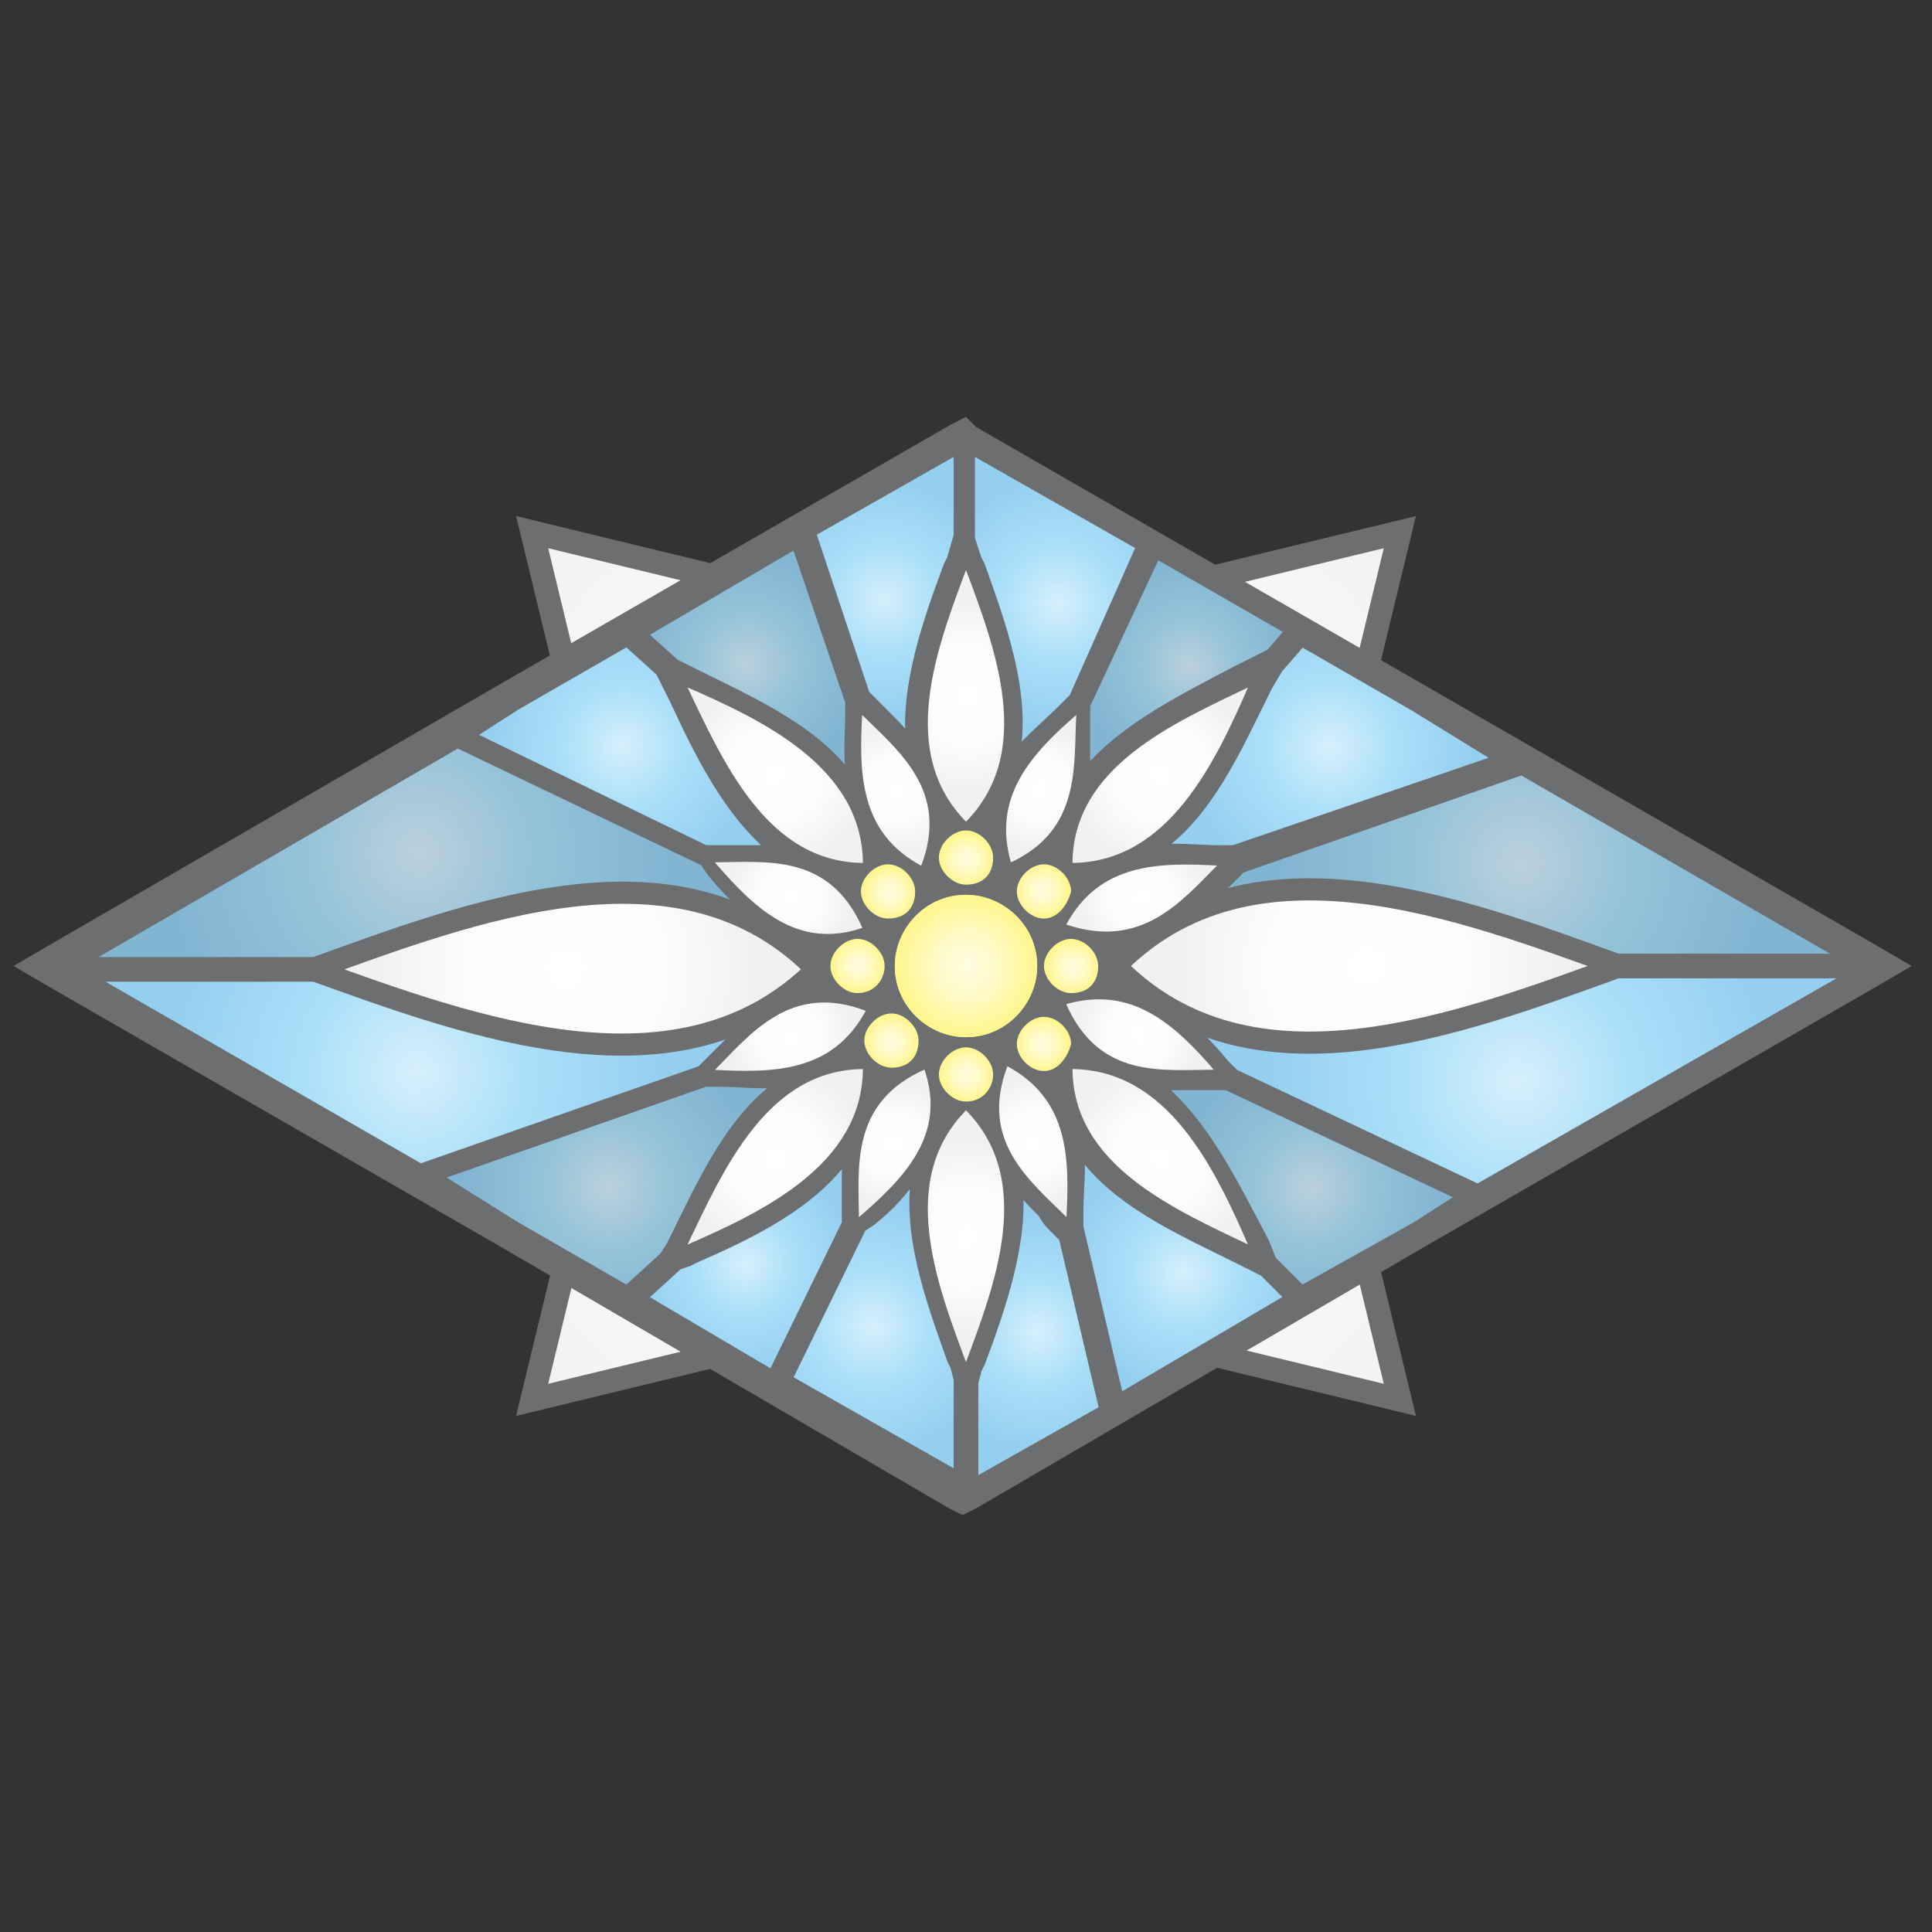 <?xml version="1.0" encoding="utf-8"?>
<!-- Generator: Adobe Illustrator 27.7.0, SVG Export Plug-In . SVG Version: 6.00 Build 0)  -->
<svg version="1.1" id="Layer_1" xmlns="http://www.w3.org/2000/svg" xmlns:xlink="http://www.w3.org/1999/xlink" x="0px" y="0px"
	 viewBox="0 0 57 57" style="enable-background:new 0 0 57 57;" xml:space="preserve">
<rect x="0" y="0" width="57" height="57" fill="#333333" stroke="none"/>
<style type="text/css">
	.st0{fill:url(#SVGID_1_);}
	.st1{fill:url(#SVGID_00000109717332407316234340000005232621636890545595_);}
	.st2{fill:#6D6E70;}
	.st3{fill:url(#SVGID_00000006675985325237759720000001481346198443641236_);}
	.st4{fill:url(#SVGID_00000057147331466646383300000010935345267569624201_);}
	.st5{fill:url(#SVGID_00000110467491952712749560000003189352516506835093_);}
	.st6{fill:url(#SVGID_00000166666602402451661430000014663890946703260039_);}
	.st7{fill:url(#SVGID_00000165915872476339559760000012007805523473174916_);}
	.st8{fill:url(#SVGID_00000027582693110345740500000002812628795807647109_);}
	.st9{fill:url(#SVGID_00000013180469447034385260000011216048532839277748_);}
	.st10{fill:url(#SVGID_00000129905175414966433310000014197835630314216102_);}
	.st11{fill:url(#SVGID_00000127025174898757514050000000587505108490628027_);}
	.st12{fill:url(#SVGID_00000016077679638344540570000001869674217075628985_);}
	.st13{fill:url(#SVGID_00000031909749831733927690000002535357780215615409_);}
	.st14{fill:url(#SVGID_00000011745833148590713340000000575627152314140084_);}
	.st15{fill:url(#SVGID_00000137845796767935097940000005699411848478662828_);}
	.st16{fill:url(#SVGID_00000112598648164841924270000007605851356721054628_);}
	.st17{fill:url(#SVGID_00000072970183627189822420000010526566399261914516_);}
	.st18{fill:url(#SVGID_00000085217412640056419370000014074963904254277014_);}
	.st19{fill:url(#SVGID_00000175291221203058615830000018348180563261625012_);}
	.st20{fill:url(#SVGID_00000153684130638206968200000008348268151115746947_);}
	.st21{fill:url(#SVGID_00000052091399423612921860000013410831126272873610_);}
	.st22{fill:url(#SVGID_00000170236209558503698920000003826752151369202359_);}
	.st23{fill:url(#SVGID_00000044174659179815291520000004360802345066732952_);}
	.st24{fill:url(#SVGID_00000071535187421468396630000017633097017760549055_);}
	.st25{fill:url(#SVGID_00000084516575583597552230000016592445337311308163_);}
	.st26{fill:url(#SVGID_00000102525049119130828210000003384961657107706037_);}
	.st27{fill:url(#SVGID_00000000922503268134621680000001839514538466928265_);}
	.st28{fill:url(#SVGID_00000170997261724641590360000000756782127801472389_);}
	.st29{fill:url(#SVGID_00000170992172109139484440000005596491597312347782_);}
	.st30{fill:url(#SVGID_00000042729806092724919370000010713993228861026434_);}
	.st31{fill:url(#SVGID_00000144334516749164230530000000812535145840071049_);}
	.st32{fill:url(#SVGID_00000041288624283236235170000003580245885388838788_);}
	
		.st33{fill:url(#SVGID_00000142166966436446847080000004536181107859707021_);stroke:#6D6E70;stroke-width:1.191;stroke-miterlimit:32;}
	
		.st34{fill:url(#SVGID_00000031902728109907661030000015587683401008383155_);stroke:#6D6E70;stroke-width:0.557;stroke-miterlimit:10;}
	
		.st35{fill:url(#SVGID_00000093141974678599408230000009859368688835767726_);stroke:#6D6E70;stroke-width:0.557;stroke-miterlimit:10;}
	
		.st36{fill:url(#SVGID_00000144328336621955689670000010966254923630543233_);stroke:#6D6E70;stroke-width:0.557;stroke-miterlimit:10;}
	
		.st37{fill:url(#SVGID_00000165937485680485854370000013865441836743332778_);stroke:#6D6E70;stroke-width:0.557;stroke-miterlimit:10;}
	
		.st38{fill:url(#SVGID_00000134931972201275518760000001536137138977256084_);stroke:#6D6E70;stroke-width:0.557;stroke-miterlimit:10;}
	
		.st39{fill:url(#SVGID_00000029758185549740608650000010091652309840029863_);stroke:#6D6E70;stroke-width:0.557;stroke-miterlimit:10;}
	
		.st40{fill:url(#SVGID_00000051373686830023409310000007902280123321197715_);stroke:#6D6E70;stroke-width:0.557;stroke-miterlimit:10;}
	
		.st41{fill:url(#SVGID_00000176036732622927745180000006614763116079771039_);stroke:#6D6E70;stroke-width:0.557;stroke-miterlimit:10;}
	
		.st42{fill:url(#SVGID_00000088126232107498803530000006558473318713817787_);stroke:#6D6E70;stroke-width:0.557;stroke-miterlimit:10;}
	.st43{fill:url(#SVGID_00000049219597880255712530000002452665896771000715_);}
	.st44{fill:url(#SVGID_00000070814051676273227130000014914037702833952905_);}
	
		.st45{fill:url(#SVGID_00000081620867691850718670000015274377148231966117_);stroke:#6D6E70;stroke-width:0.139;stroke-miterlimit:32;}
	
		.st46{fill:url(#SVGID_00000178896058009036462010000007822856691242924190_);stroke:#6D6E70;stroke-width:0.139;stroke-miterlimit:32;}
	
		.st47{fill:url(#SVGID_00000095308768805464264650000003338011553949761944_);stroke:#6D6E70;stroke-width:0.139;stroke-miterlimit:32;}
	
		.st48{fill:url(#SVGID_00000041998417566140861330000008879793006910180265_);stroke:#6D6E70;stroke-width:0.139;stroke-miterlimit:32;}
	
		.st49{fill:url(#SVGID_00000156548359585884788820000014921322711389229214_);stroke:#6D6E70;stroke-width:0.139;stroke-miterlimit:32;}
	
		.st50{fill:url(#SVGID_00000165201184353434413320000010164020449025847168_);stroke:#6D6E70;stroke-width:0.139;stroke-miterlimit:32;}
	.st51{fill:url(#SVGID_00000150060065082186238580000002273954193140369338_);}
	
		.st52{fill:url(#SVGID_00000106827667369814443220000011205321776740684476_);stroke:#6D6E70;stroke-width:0.139;stroke-miterlimit:32;}
	
		.st53{fill:url(#SVGID_00000016034427180123741630000005740764392608161411_);stroke:#6D6E70;stroke-width:0.139;stroke-miterlimit:32;}
	
		.st54{fill:url(#SVGID_00000009554309082496159770000014229142547659953565_);stroke:#6D6E70;stroke-width:0.139;stroke-miterlimit:32;}
	
		.st55{fill:url(#SVGID_00000072256864273446919030000018188268143392611484_);stroke:#6D6E70;stroke-width:0.139;stroke-miterlimit:32;}
	
		.st56{fill:url(#SVGID_00000044136438899822236990000006602786567250528146_);stroke:#6D6E70;stroke-width:0.139;stroke-miterlimit:32;}
	
		.st57{fill:url(#SVGID_00000081623290419513009320000006401110877566058672_);stroke:#6D6E70;stroke-width:0.139;stroke-miterlimit:32;}
	
		.st58{fill:url(#SVGID_00000054230108934942202150000018190190242841889665_);stroke:#6D6E70;stroke-width:0.139;stroke-miterlimit:32;}
	
		.st59{fill:url(#SVGID_00000042709184109060896250000004454653508482362268_);stroke:#6D6E70;stroke-width:0.139;stroke-miterlimit:32;}
	.st60{fill:url(#SVGID_00000127034011963671256100000009201770847874003076_);}
	.st61{fill:url(#SVGID_00000159462611416347965720000014950957591411185076_);}
	.st62{fill:url(#SVGID_00000118393099245562177530000006394125855625561987_);}
	.st63{fill:url(#SVGID_00000170982141181220142580000003034165996767263912_);}
	.st64{fill:url(#SVGID_00000136391316285452459850000002717000224319836341_);}
	.st65{fill:url(#SVGID_00000083053305269825164840000017060670344999481790_);}
	
		.st66{fill:url(#SVGID_00000119822472925768651920000009999672587344303795_);stroke:#6D6E70;stroke-width:0.557;stroke-miterlimit:10;}
	
		.st67{fill:url(#SVGID_00000053545777775359538840000008937092853914322358_);stroke:#6D6E70;stroke-width:0.557;stroke-miterlimit:10;}
	
		.st68{fill:url(#SVGID_00000168103512766045184010000005059112022705056952_);stroke:#6D6E70;stroke-width:0.557;stroke-miterlimit:10;}
	
		.st69{fill:url(#SVGID_00000094620167512500179650000009277019552827949728_);stroke:#6D6E70;stroke-width:0.557;stroke-miterlimit:10;}
	
		.st70{fill:url(#SVGID_00000028314770977068431050000011501277028694762931_);stroke:#6D6E70;stroke-width:0.557;stroke-miterlimit:10;}
	
		.st71{fill:url(#SVGID_00000005241987359125279740000003872939517354391452_);stroke:#6D6E70;stroke-width:0.557;stroke-miterlimit:10;}
	
		.st72{fill:url(#SVGID_00000135651211148841190770000004063419359822816923_);stroke:#6D6E70;stroke-width:0.557;stroke-miterlimit:10;}
	
		.st73{fill:url(#SVGID_00000093876225720290412190000006391703637085599618_);stroke:#6D6E70;stroke-width:1.114;stroke-miterlimit:32;}
	
		.st74{fill:url(#SVGID_00000050649029055401206390000010819395397385332882_);stroke:#6D6E70;stroke-width:1.114;stroke-miterlimit:32;}
	.st75{fill:url(#SVGID_00000134250183905449028440000000493728623102388880_);}
	.st76{fill:url(#SVGID_00000137134466621358944520000014327465311608961704_);}
	.st77{fill:url(#SVGID_00000049214012701288438920000006321723524178796948_);}
	.st78{fill:url(#SVGID_00000066492366884465826500000003552765958814170544_);}
	.st79{fill:url(#SVGID_00000119097571385834281680000013672498381387733136_);}
	.st80{fill:url(#SVGID_00000123411436586861690680000010792978058950260402_);}
	.st81{fill:url(#SVGID_00000125583957766241269670000012585554436541870262_);}
	.st82{fill:url(#SVGID_00000137090857615969253200000012921795998575522221_);}
	.st83{fill:url(#SVGID_00000100360883277205340490000011986877690754028200_);}
	.st84{fill:url(#SVGID_00000163045522493648292550000006265055577737680009_);}
	.st85{fill:url(#SVGID_00000179642126455883799630000011364904159633642916_);}
	.st86{fill:url(#SVGID_00000151517534305848537820000001612449552698595238_);}
	.st87{fill:url(#SVGID_00000180356549959004026670000013002659930800158887_);}
	.st88{fill:url(#SVGID_00000060002305251054263770000004583482391099544458_);}
	.st89{fill:url(#SVGID_00000051365898956710809940000001531267208784517817_);}
	.st90{fill:url(#SVGID_00000170249843348719396310000016407291291570576542_);}
	.st91{fill:url(#SVGID_00000045602140961840772380000017730579043375281054_);}
	.st92{fill:url(#SVGID_00000142172171675377776270000004443671719608416907_);}
	.st93{fill:url(#SVGID_00000136410778179348268070000011791887860901241736_);}
	.st94{fill:url(#SVGID_00000025404855405308645780000008587003553873879984_);}
	.st95{fill:url(#SVGID_00000078751802021994947180000009661482065230283953_);}
	.st96{fill:url(#SVGID_00000101090245254978768810000014445539812023187852_);}
	.st97{fill:url(#SVGID_00000097478520635434675370000001015500619841419149_);}
	.st98{fill:url(#SVGID_00000103973634188968007250000000262217814007347342_);}
	.st99{fill:url(#SVGID_00000097484661626446626890000006385159691669291401_);}
	.st100{fill:url(#SVGID_00000042008365952213479680000003235384620480945060_);}
	.st101{fill:url(#SVGID_00000113314909309204916930000002129217647311931814_);}
	.st102{fill:url(#SVGID_00000174568482779551741130000016055985298133301918_);}
	.st103{fill:url(#SVGID_00000041256662696849741490000003484271780181281185_);}
	.st104{fill:url(#SVGID_00000011752129418009591810000003149510584565139644_);}
	.st105{fill:url(#SVGID_00000023989541501078995670000005131212259014695327_);}
	.st106{fill:url(#SVGID_00000043451777009754651790000002419061041475085750_);}
	.st107{fill:url(#SVGID_00000085222958899735575540000014195820317613130639_);}
	.st108{fill:url(#SVGID_00000138561724998211523640000005109183535527147150_);}
	
		.st109{fill:url(#SVGID_00000156573948844516299060000018001487862037995909_);stroke:#6D6E70;stroke-width:2.382;stroke-miterlimit:32;}
	
		.st110{fill:url(#SVGID_00000053505403960739943270000017866329669860657541_);stroke:#6D6E70;stroke-width:1.114;stroke-miterlimit:10;}
	
		.st111{fill:url(#SVGID_00000069397309125609663680000015422447821022725004_);stroke:#6D6E70;stroke-width:1.114;stroke-miterlimit:10;}
	
		.st112{fill:url(#SVGID_00000137095888540649123380000003574489997805564081_);stroke:#6D6E70;stroke-width:1.114;stroke-miterlimit:10;}
	
		.st113{fill:url(#SVGID_00000014604435298913120110000004635533680878603662_);stroke:#6D6E70;stroke-width:1.114;stroke-miterlimit:10;}
	
		.st114{fill:url(#SVGID_00000071518919504824997410000000281980777594697890_);stroke:#6D6E70;stroke-width:1.114;stroke-miterlimit:10;}
	
		.st115{fill:url(#SVGID_00000097484145387751998290000007257424230183125169_);stroke:#6D6E70;stroke-width:1.114;stroke-miterlimit:10;}
	
		.st116{fill:url(#SVGID_00000078039171235614229790000004661422160214242177_);stroke:#6D6E70;stroke-width:1.114;stroke-miterlimit:10;}
	
		.st117{fill:url(#SVGID_00000165209002174943208670000009509260598216703152_);stroke:#6D6E70;stroke-width:1.114;stroke-miterlimit:10;}
	
		.st118{fill:url(#SVGID_00000034787078269898973740000012890097320247763121_);stroke:#6D6E70;stroke-width:1.114;stroke-miterlimit:10;}
	.st119{fill:url(#SVGID_00000034069599006101363220000002686628188951993728_);}
	.st120{fill:url(#SVGID_00000041291324563103947850000008223032001650989729_);}
	
		.st121{fill:url(#SVGID_00000129898989479659605720000005592662969456642217_);stroke:#6D6E70;stroke-width:0.279;stroke-miterlimit:32;}
	
		.st122{fill:url(#SVGID_00000018213324756690754690000002293658966582047167_);stroke:#6D6E70;stroke-width:0.279;stroke-miterlimit:32;}
	
		.st123{fill:url(#SVGID_00000001649316137605372600000010742991742144691096_);stroke:#6D6E70;stroke-width:0.279;stroke-miterlimit:32;}
	
		.st124{fill:url(#SVGID_00000039126679048516943120000016622498144803554974_);stroke:#6D6E70;stroke-width:0.279;stroke-miterlimit:32;}
	
		.st125{fill:url(#SVGID_00000018924890375903434550000008621120536670534327_);stroke:#6D6E70;stroke-width:0.279;stroke-miterlimit:32;}
	
		.st126{fill:url(#SVGID_00000012437423309818615570000010202967505983179189_);stroke:#6D6E70;stroke-width:0.279;stroke-miterlimit:32;}
	.st127{fill:url(#SVGID_00000178920216761494323580000002526345803648841889_);}
	
		.st128{fill:url(#SVGID_00000054249427546422548670000003735694764745484178_);stroke:#6D6E70;stroke-width:0.279;stroke-miterlimit:32;}
	
		.st129{fill:url(#SVGID_00000116953348902874846860000015276475763501629593_);stroke:#6D6E70;stroke-width:0.279;stroke-miterlimit:32;}
	
		.st130{fill:url(#SVGID_00000071550700389127306010000002366409561040636804_);stroke:#6D6E70;stroke-width:0.279;stroke-miterlimit:32;}
	
		.st131{fill:url(#SVGID_00000038410544368338227010000003493467242021238423_);stroke:#6D6E70;stroke-width:0.279;stroke-miterlimit:32;}
	
		.st132{fill:url(#SVGID_00000009556505504289079210000002329787523763330434_);stroke:#6D6E70;stroke-width:0.279;stroke-miterlimit:32;}
	
		.st133{fill:url(#SVGID_00000023255777700077579260000003300829165371645332_);stroke:#6D6E70;stroke-width:0.279;stroke-miterlimit:32;}
	
		.st134{fill:url(#SVGID_00000103258772452131828730000004671867433852402363_);stroke:#6D6E70;stroke-width:0.279;stroke-miterlimit:32;}
	
		.st135{fill:url(#SVGID_00000034063320789555471090000007350141217298162605_);stroke:#6D6E70;stroke-width:0.279;stroke-miterlimit:32;}
	.st136{fill:url(#SVGID_00000176730596296258882690000012954504847916561304_);}
	.st137{fill:url(#SVGID_00000042731120404779341670000016245730223241173658_);}
	.st138{fill:url(#SVGID_00000142862876110629955260000017177184012281593010_);}
	.st139{fill:url(#SVGID_00000089549031999381007190000013734969781269116046_);}
	.st140{fill:url(#SVGID_00000142897766529029929780000012031018813742812841_);}
	.st141{fill:url(#SVGID_00000042709855647773103410000000926291557816281242_);}
	
		.st142{fill:url(#SVGID_00000059284720503089406140000007490803844101922484_);stroke:#6D6E70;stroke-width:1.114;stroke-miterlimit:10;}
	
		.st143{fill:url(#SVGID_00000007419597993513730290000008516392656182123948_);stroke:#6D6E70;stroke-width:1.114;stroke-miterlimit:10;}
	
		.st144{fill:url(#SVGID_00000023995946945359125320000004012135580614333871_);stroke:#6D6E70;stroke-width:1.114;stroke-miterlimit:10;}
	
		.st145{fill:url(#SVGID_00000137843900797429710130000008561961280073473920_);stroke:#6D6E70;stroke-width:1.114;stroke-miterlimit:10;}
	
		.st146{fill:url(#SVGID_00000178183534661246856520000013810515278914623921_);stroke:#6D6E70;stroke-width:1.114;stroke-miterlimit:10;}
	
		.st147{fill:url(#SVGID_00000121966762102273005130000004032793698419039674_);stroke:#6D6E70;stroke-width:1.114;stroke-miterlimit:10;}
	
		.st148{fill:url(#SVGID_00000146475770075059121570000001869607190283640747_);stroke:#6D6E70;stroke-width:1.114;stroke-miterlimit:10;}
	
		.st149{fill:url(#SVGID_00000145054327622480142350000008695800710687865485_);stroke:#6D6E70;stroke-width:2.229;stroke-miterlimit:32;}
	
		.st150{fill:url(#SVGID_00000049193297681680893240000006374538937648785025_);stroke:#6D6E70;stroke-width:2.229;stroke-miterlimit:32;}
	.st151{fill:url(#SVGID_00000020399602325874696490000015137044801939817375_);}
	.st152{fill:url(#SVGID_00000075848344588939694910000006336337715965899198_);}
	
		.st153{fill:url(#SVGID_00000173852517792533356280000007476489716381670274_);stroke:#6D6E70;stroke-width:0.388;stroke-miterlimit:32;}
	
		.st154{fill:url(#SVGID_00000146459462533207896450000003242074204655556018_);stroke:#6D6E70;stroke-width:0.182;stroke-miterlimit:10;}
	
		.st155{fill:url(#SVGID_00000072976747830389146810000002444436574545603242_);stroke:#6D6E70;stroke-width:0.182;stroke-miterlimit:10;}
	
		.st156{fill:url(#SVGID_00000168089163827824989200000009263000919465961881_);stroke:#6D6E70;stroke-width:0.182;stroke-miterlimit:10;}
	
		.st157{fill:url(#SVGID_00000183226338238309390180000000006712817937959056_);stroke:#6D6E70;stroke-width:0.182;stroke-miterlimit:10;}
	
		.st158{fill:url(#SVGID_00000029008533008175735310000000383609964974136251_);stroke:#6D6E70;stroke-width:0.182;stroke-miterlimit:10;}
	
		.st159{fill:url(#SVGID_00000181775732221836247280000014826389734277733777_);stroke:#6D6E70;stroke-width:0.182;stroke-miterlimit:10;}
	
		.st160{fill:url(#SVGID_00000002345017703325808270000001927408848731190713_);stroke:#6D6E70;stroke-width:0.182;stroke-miterlimit:10;}
	
		.st161{fill:url(#SVGID_00000137812918122622652420000015265817231971861636_);stroke:#6D6E70;stroke-width:0.182;stroke-miterlimit:10;}
	
		.st162{fill:url(#SVGID_00000127045689965903753540000016565751239445027201_);stroke:#6D6E70;stroke-width:0.182;stroke-miterlimit:10;}
	.st163{fill:url(#SVGID_00000115482356699135309350000000624305450336533907_);}
	.st164{fill:url(#SVGID_00000026859775101711885130000006384175396822979509_);}
	
		.st165{fill:url(#SVGID_00000092435795382231293760000015766813540671953569_);stroke:#6D6E70;stroke-width:4.542700e-02;stroke-miterlimit:32;}
	
		.st166{fill:url(#SVGID_00000043446081824196621730000006535338493814805178_);stroke:#6D6E70;stroke-width:4.542700e-02;stroke-miterlimit:32;}
	
		.st167{fill:url(#SVGID_00000013150948557093640430000015685691122810816954_);stroke:#6D6E70;stroke-width:4.542700e-02;stroke-miterlimit:32;}
	
		.st168{fill:url(#SVGID_00000049205345395275188990000005371555021940177594_);stroke:#6D6E70;stroke-width:4.542700e-02;stroke-miterlimit:32;}
	
		.st169{fill:url(#SVGID_00000014601572218778655120000017920880734036956299_);stroke:#6D6E70;stroke-width:4.542700e-02;stroke-miterlimit:32;}
	
		.st170{fill:url(#SVGID_00000048461957673781118790000017497490471380785285_);stroke:#6D6E70;stroke-width:4.542700e-02;stroke-miterlimit:32;}
	.st171{fill:url(#SVGID_00000133530643346201443190000006166244080878839445_);}
	
		.st172{fill:url(#SVGID_00000144320293959320568580000014267148001337196955_);stroke:#6D6E70;stroke-width:4.542700e-02;stroke-miterlimit:32;}
	
		.st173{fill:url(#SVGID_00000171701410082408180150000009963480960565638790_);stroke:#6D6E70;stroke-width:4.542700e-02;stroke-miterlimit:32;}
	
		.st174{fill:url(#SVGID_00000178204635440431172410000017633886512887288967_);stroke:#6D6E70;stroke-width:4.542700e-02;stroke-miterlimit:32;}
	
		.st175{fill:url(#SVGID_00000121988471464805840420000002022326280860480688_);stroke:#6D6E70;stroke-width:4.542700e-02;stroke-miterlimit:32;}
	
		.st176{fill:url(#SVGID_00000015339585268385259430000016484285844639682221_);stroke:#6D6E70;stroke-width:4.542700e-02;stroke-miterlimit:32;}
	
		.st177{fill:url(#SVGID_00000082368073397044102070000017152423535840624014_);stroke:#6D6E70;stroke-width:4.542700e-02;stroke-miterlimit:32;}
	
		.st178{fill:url(#SVGID_00000028301752527084728770000011007919425738994104_);stroke:#6D6E70;stroke-width:4.542700e-02;stroke-miterlimit:32;}
	
		.st179{fill:url(#SVGID_00000026848298387603422620000011452719944749218215_);stroke:#6D6E70;stroke-width:4.542700e-02;stroke-miterlimit:32;}
	.st180{fill:url(#SVGID_00000095307227725735523100000005885852900578635164_);}
	.st181{fill:url(#SVGID_00000014621204234914465680000002093579424121259146_);}
	.st182{fill:url(#SVGID_00000012447746316642619890000009038134355408115614_);}
	.st183{fill:url(#SVGID_00000113343839826146442780000005192487115228652973_);}
	.st184{fill:url(#SVGID_00000120526566931791199250000014966117747664510387_);}
	.st185{fill:url(#SVGID_00000048496888460896546210000002136705971605837707_);}
	
		.st186{fill:url(#SVGID_00000015312955692967023270000013526117351738066597_);stroke:#6D6E70;stroke-width:0.182;stroke-miterlimit:10;}
	
		.st187{fill:url(#SVGID_00000106145783697765781180000009224728157656859067_);stroke:#6D6E70;stroke-width:0.182;stroke-miterlimit:10;}
	
		.st188{fill:url(#SVGID_00000070086258967585436040000009510474098424196791_);stroke:#6D6E70;stroke-width:0.182;stroke-miterlimit:10;}
	
		.st189{fill:url(#SVGID_00000026143165830011826020000000663240656736206754_);stroke:#6D6E70;stroke-width:0.182;stroke-miterlimit:10;}
	
		.st190{fill:url(#SVGID_00000152255060059507258400000015162399461883010495_);stroke:#6D6E70;stroke-width:0.182;stroke-miterlimit:10;}
	
		.st191{fill:url(#SVGID_00000128464271944690095080000008426403974359553170_);stroke:#6D6E70;stroke-width:0.182;stroke-miterlimit:10;}
	
		.st192{fill:url(#SVGID_00000098223242200547447280000008364383537817074099_);stroke:#6D6E70;stroke-width:0.182;stroke-miterlimit:10;}
	
		.st193{fill:url(#SVGID_00000129919430685553036120000017753779141334281636_);stroke:#6D6E70;stroke-width:0.363;stroke-miterlimit:32;}
	
		.st194{fill:url(#SVGID_00000175296416968302403610000013245163480627614617_);stroke:#6D6E70;stroke-width:0.363;stroke-miterlimit:32;}
	.st195{fill:url(#SVGID_00000158018862661754898740000005747861873218094758_);}
	.st196{fill:url(#SVGID_00000054944056320835036170000009796850883542775478_);}
	
		.st197{fill:url(#SVGID_00000134930205864128698320000000187922833968256952_);stroke:#6D6E70;stroke-width:0.698;stroke-miterlimit:32;}
	
		.st198{fill:url(#SVGID_00000016064938184019005990000005530755398260332186_);stroke:#6D6E70;stroke-width:0.327;stroke-miterlimit:10;}
	
		.st199{fill:url(#SVGID_00000004528154877701593030000005547329969939547295_);stroke:#6D6E70;stroke-width:0.327;stroke-miterlimit:10;}
	
		.st200{fill:url(#SVGID_00000003796073318117259180000000754696253057704352_);stroke:#6D6E70;stroke-width:0.327;stroke-miterlimit:10;}
	
		.st201{fill:url(#SVGID_00000005965567036067236430000002872690807964561326_);stroke:#6D6E70;stroke-width:0.327;stroke-miterlimit:10;}
	
		.st202{fill:url(#SVGID_00000046322142980331135230000007201778966059495552_);stroke:#6D6E70;stroke-width:0.327;stroke-miterlimit:10;}
	
		.st203{fill:url(#SVGID_00000104690972213009023500000013409717564404204166_);stroke:#6D6E70;stroke-width:0.327;stroke-miterlimit:10;}
	
		.st204{fill:url(#SVGID_00000179647712638049341990000009162455866708861874_);stroke:#6D6E70;stroke-width:0.327;stroke-miterlimit:10;}
	
		.st205{fill:url(#SVGID_00000010285484447155138850000008930766690572849800_);stroke:#6D6E70;stroke-width:0.327;stroke-miterlimit:10;}
	
		.st206{fill:url(#SVGID_00000147210739521094286340000002441677833633907328_);stroke:#6D6E70;stroke-width:0.327;stroke-miterlimit:10;}
	.st207{fill:url(#SVGID_00000091737648351620239390000003441997445186270113_);}
	.st208{fill:url(#SVGID_00000132063486211393447190000016356758279739312054_);}
	
		.st209{fill:url(#SVGID_00000105396261451864631940000009053706236495113360_);stroke:#6D6E70;stroke-width:8.166800e-02;stroke-miterlimit:32;}
	
		.st210{fill:url(#SVGID_00000066474908023579481640000015319478117385169065_);stroke:#6D6E70;stroke-width:8.166800e-02;stroke-miterlimit:32;}
	
		.st211{fill:url(#SVGID_00000053525188965464972710000016993611688975951025_);stroke:#6D6E70;stroke-width:8.166800e-02;stroke-miterlimit:32;}
	
		.st212{fill:url(#SVGID_00000010309676471010413890000007338486019095486083_);stroke:#6D6E70;stroke-width:8.166800e-02;stroke-miterlimit:32;}
	
		.st213{fill:url(#SVGID_00000026883740713210358150000003042745807441808280_);stroke:#6D6E70;stroke-width:8.166800e-02;stroke-miterlimit:32;}
	
		.st214{fill:url(#SVGID_00000116952889042171291760000009448525542136625332_);stroke:#6D6E70;stroke-width:8.166800e-02;stroke-miterlimit:32;}
	.st215{fill:url(#SVGID_00000141448347373301187380000003901037940766093185_);}
	
		.st216{fill:url(#SVGID_00000000185897665088068550000000285244495215640501_);stroke:#6D6E70;stroke-width:8.166800e-02;stroke-miterlimit:32;}
	
		.st217{fill:url(#SVGID_00000022554880122569550510000014714949596248081032_);stroke:#6D6E70;stroke-width:8.166800e-02;stroke-miterlimit:32;}
	
		.st218{fill:url(#SVGID_00000158742876745087094920000002568893644597879483_);stroke:#6D6E70;stroke-width:8.166800e-02;stroke-miterlimit:32;}
	
		.st219{fill:url(#SVGID_00000103252432120087962730000015661392852177695920_);stroke:#6D6E70;stroke-width:8.166800e-02;stroke-miterlimit:32;}
	
		.st220{fill:url(#SVGID_00000087408435137097180030000016259963322734659459_);stroke:#6D6E70;stroke-width:8.166800e-02;stroke-miterlimit:32;}
	
		.st221{fill:url(#SVGID_00000154385911418634437390000004896626304115026093_);stroke:#6D6E70;stroke-width:8.166800e-02;stroke-miterlimit:32;}
	
		.st222{fill:url(#SVGID_00000160895048671010441300000011790747810926313864_);stroke:#6D6E70;stroke-width:8.166800e-02;stroke-miterlimit:32;}
	
		.st223{fill:url(#SVGID_00000100360665331971463520000006351257771821642371_);stroke:#6D6E70;stroke-width:8.166800e-02;stroke-miterlimit:32;}
	.st224{fill:url(#SVGID_00000136396740513469987720000013808681377552377489_);}
	.st225{fill:url(#SVGID_00000016769248616173604580000004785392249144906135_);}
	.st226{fill:url(#SVGID_00000152263168734616721360000010689924108336200366_);}
	.st227{fill:url(#SVGID_00000014615205835116673350000017213004606646445225_);}
	.st228{fill:url(#SVGID_00000054968455590328184720000008977281252796749747_);}
	.st229{fill:url(#SVGID_00000091712823760317602670000002432740052083116964_);}
	
		.st230{fill:url(#SVGID_00000012459159053564452090000006839886124149867141_);stroke:#6D6E70;stroke-width:0.327;stroke-miterlimit:10;}
	
		.st231{fill:url(#SVGID_00000097469812632339278760000001200614066410890398_);stroke:#6D6E70;stroke-width:0.327;stroke-miterlimit:10;}
	
		.st232{fill:url(#SVGID_00000119101728246199172030000005235505737521865401_);stroke:#6D6E70;stroke-width:0.327;stroke-miterlimit:10;}
	
		.st233{fill:url(#SVGID_00000096049126122313425710000010214305089326981530_);stroke:#6D6E70;stroke-width:0.327;stroke-miterlimit:10;}
	
		.st234{fill:url(#SVGID_00000047033167707036831880000003783252014428452757_);stroke:#6D6E70;stroke-width:0.327;stroke-miterlimit:10;}
	
		.st235{fill:url(#SVGID_00000068665813367952545840000007007608590518438830_);stroke:#6D6E70;stroke-width:0.327;stroke-miterlimit:10;}
	
		.st236{fill:url(#SVGID_00000097461040556643456860000012215123756004962492_);stroke:#6D6E70;stroke-width:0.327;stroke-miterlimit:10;}
	
		.st237{fill:url(#SVGID_00000052099096924082097990000005536045255246026893_);stroke:#6D6E70;stroke-width:0.653;stroke-miterlimit:32;}
	
		.st238{fill:url(#SVGID_00000093885438041384328360000000644890513483231112_);stroke:#6D6E70;stroke-width:0.653;stroke-miterlimit:32;}
	.st239{fill:url(#SVGID_00000070079557377136155880000012169829371794982050_);}
	.st240{fill:url(#SVGID_00000116230477412107416920000017794635456780110769_);}
	
		.st241{fill:url(#SVGID_00000085230488319242520880000005950021566184712630_);stroke:#6D6E70;stroke-width:0.885;stroke-miterlimit:32;}
	
		.st242{fill:url(#SVGID_00000147926353803889430000000006512025448241490613_);stroke:#6D6E70;stroke-width:0.414;stroke-miterlimit:10;}
	
		.st243{fill:url(#SVGID_00000053513606280497205490000003584351457379668411_);stroke:#6D6E70;stroke-width:0.414;stroke-miterlimit:10;}
	
		.st244{fill:url(#SVGID_00000128456025150681237510000005382960755121320892_);stroke:#6D6E70;stroke-width:0.414;stroke-miterlimit:10;}
	
		.st245{fill:url(#SVGID_00000049198437416493780280000016415277572133508487_);stroke:#6D6E70;stroke-width:0.414;stroke-miterlimit:10;}
	
		.st246{fill:url(#SVGID_00000153666866454225025220000000050807702822161296_);stroke:#6D6E70;stroke-width:0.414;stroke-miterlimit:10;}
	
		.st247{fill:url(#SVGID_00000178902734705601855450000007487332545016106120_);stroke:#6D6E70;stroke-width:0.414;stroke-miterlimit:10;}
	
		.st248{fill:url(#SVGID_00000086650024148614605560000010357299113368193462_);stroke:#6D6E70;stroke-width:0.414;stroke-miterlimit:10;}
	
		.st249{fill:url(#SVGID_00000155136345979849550310000010653586815157396389_);stroke:#6D6E70;stroke-width:0.414;stroke-miterlimit:10;}
	
		.st250{fill:url(#SVGID_00000135649137448400149860000003662245574261761196_);stroke:#6D6E70;stroke-width:0.414;stroke-miterlimit:10;}
	.st251{fill:url(#SVGID_00000176760491766716407200000000427741162437456038_);}
	.st252{fill:url(#SVGID_00000121251946104141643730000012444762526422374538_);}
	
		.st253{fill:url(#SVGID_00000137843738054099771700000008865416646575971980_);stroke:#6D6E70;stroke-width:0.103;stroke-miterlimit:32;}
	
		.st254{fill:url(#SVGID_00000026876860032041249660000008064461476487926202_);stroke:#6D6E70;stroke-width:0.103;stroke-miterlimit:32;}
	
		.st255{fill:url(#SVGID_00000140725891053047461320000010600401574862119315_);stroke:#6D6E70;stroke-width:0.103;stroke-miterlimit:32;}
	
		.st256{fill:url(#SVGID_00000138565010306707460570000015691172358618312126_);stroke:#6D6E70;stroke-width:0.103;stroke-miterlimit:32;}
	
		.st257{fill:url(#SVGID_00000088106296879238343830000017399768796900501906_);stroke:#6D6E70;stroke-width:0.103;stroke-miterlimit:32;}
	
		.st258{fill:url(#SVGID_00000083771495137603122840000012632436069057279649_);stroke:#6D6E70;stroke-width:0.103;stroke-miterlimit:32;}
	.st259{fill:url(#SVGID_00000091718707612132510650000011633456841462866837_);}
	
		.st260{fill:url(#SVGID_00000026121411354695154000000000860724926948781960_);stroke:#6D6E70;stroke-width:0.103;stroke-miterlimit:32;}
	
		.st261{fill:url(#SVGID_00000032650457005812806410000007927335952765835424_);stroke:#6D6E70;stroke-width:0.103;stroke-miterlimit:32;}
	
		.st262{fill:url(#SVGID_00000042009225186344276890000014455350410662117506_);stroke:#6D6E70;stroke-width:0.103;stroke-miterlimit:32;}
	
		.st263{fill:url(#SVGID_00000127750412003543684500000001229003764669970832_);stroke:#6D6E70;stroke-width:0.103;stroke-miterlimit:32;}
	
		.st264{fill:url(#SVGID_00000142146605550145196500000006190918256773189290_);stroke:#6D6E70;stroke-width:0.103;stroke-miterlimit:32;}
	
		.st265{fill:url(#SVGID_00000179610423905664519710000003323133120080350379_);stroke:#6D6E70;stroke-width:0.103;stroke-miterlimit:32;}
	
		.st266{fill:url(#SVGID_00000150801609033993282270000012007705002367768221_);stroke:#6D6E70;stroke-width:0.103;stroke-miterlimit:32;}
	
		.st267{fill:url(#SVGID_00000039114861216904282650000017614571684314943657_);stroke:#6D6E70;stroke-width:0.103;stroke-miterlimit:32;}
	.st268{fill:url(#SVGID_00000172420102863194535280000004065046936945859224_);}
	.st269{fill:url(#SVGID_00000068654431784064317990000011428275132321242795_);}
	.st270{fill:url(#SVGID_00000136376997011095832100000011961065133632591288_);}
	.st271{fill:url(#SVGID_00000133522659592346094670000004451028143809956014_);}
	.st272{fill:url(#SVGID_00000088854112959260122410000015035555975619027881_);}
	.st273{fill:url(#SVGID_00000117657459328011198110000005672619771377652386_);}
	
		.st274{fill:url(#SVGID_00000088825742420714265410000007881907719518028702_);stroke:#6D6E70;stroke-width:0.414;stroke-miterlimit:10;}
	
		.st275{fill:url(#SVGID_00000067200907627646117120000013769093750410738309_);stroke:#6D6E70;stroke-width:0.414;stroke-miterlimit:10;}
	
		.st276{fill:url(#SVGID_00000126311971316420537440000004241012493397471415_);stroke:#6D6E70;stroke-width:0.414;stroke-miterlimit:10;}
	
		.st277{fill:url(#SVGID_00000136395691258784855900000017279169231442605500_);stroke:#6D6E70;stroke-width:0.414;stroke-miterlimit:10;}
	
		.st278{fill:url(#SVGID_00000142147070180894994370000010778324002251341460_);stroke:#6D6E70;stroke-width:0.414;stroke-miterlimit:10;}
	
		.st279{fill:url(#SVGID_00000078027332512497614050000014601754683083457158_);stroke:#6D6E70;stroke-width:0.414;stroke-miterlimit:10;}
	
		.st280{fill:url(#SVGID_00000108993979525764194560000010563279226446480316_);stroke:#6D6E70;stroke-width:0.414;stroke-miterlimit:10;}
	
		.st281{fill:url(#SVGID_00000031186280845697357710000005727665213162481834_);stroke:#6D6E70;stroke-width:0.828;stroke-miterlimit:32;}
	
		.st282{fill:url(#SVGID_00000001633396448954150000000008216541530176437422_);stroke:#6D6E70;stroke-width:0.828;stroke-miterlimit:32;}
	.st283{fill:url(#SVGID_00000176762471502412809200000000263985028766311352_);}
	.st284{fill:url(#SVGID_00000024683046024648407330000003447814154405463200_);}
	
		.st285{fill:url(#SVGID_00000073693865229011023310000008184677048984963742_);stroke:#6D6E70;stroke-width:1.94;stroke-miterlimit:32;}
	
		.st286{fill:url(#SVGID_00000062170010570380094610000003673775254138134941_);stroke:#6D6E70;stroke-width:0.907;stroke-miterlimit:10;}
	
		.st287{fill:url(#SVGID_00000133498661968896925230000013956765329234761349_);stroke:#6D6E70;stroke-width:0.907;stroke-miterlimit:10;}
	
		.st288{fill:url(#SVGID_00000173841395175596433120000006562707551977975723_);stroke:#6D6E70;stroke-width:0.907;stroke-miterlimit:10;}
	
		.st289{fill:url(#SVGID_00000108299199371927104050000004758317187172275372_);stroke:#6D6E70;stroke-width:0.907;stroke-miterlimit:10;}
	
		.st290{fill:url(#SVGID_00000174592415417953708020000005429924944716109960_);stroke:#6D6E70;stroke-width:0.907;stroke-miterlimit:10;}
	
		.st291{fill:url(#SVGID_00000081616719810189315550000007651151735514962591_);stroke:#6D6E70;stroke-width:0.907;stroke-miterlimit:10;}
	
		.st292{fill:url(#SVGID_00000135651876330146312310000016588419064667583910_);stroke:#6D6E70;stroke-width:0.907;stroke-miterlimit:10;}
	
		.st293{fill:url(#SVGID_00000036971357341688050680000012110458210175428507_);stroke:#6D6E70;stroke-width:0.907;stroke-miterlimit:10;}
	
		.st294{fill:url(#SVGID_00000003818011201206244710000017065030878483168666_);stroke:#6D6E70;stroke-width:0.907;stroke-miterlimit:10;}
	.st295{fill:url(#SVGID_00000065778069741034154180000015788694621586958730_);}
	.st296{fill:url(#SVGID_00000110447848100903048600000009584125123357765783_);}
	
		.st297{fill:url(#SVGID_00000083063576363141392380000003405556729135881862_);stroke:#6D6E70;stroke-width:0.227;stroke-miterlimit:32;}
	
		.st298{fill:url(#SVGID_00000023997532351002745910000002635587678669626775_);stroke:#6D6E70;stroke-width:0.227;stroke-miterlimit:32;}
	
		.st299{fill:url(#SVGID_00000148648655082270502220000014720747292066361742_);stroke:#6D6E70;stroke-width:0.227;stroke-miterlimit:32;}
	
		.st300{fill:url(#SVGID_00000047745701465598810430000001682453677758687159_);stroke:#6D6E70;stroke-width:0.227;stroke-miterlimit:32;}
	
		.st301{fill:url(#SVGID_00000114050682575194137850000010329336183130705056_);stroke:#6D6E70;stroke-width:0.227;stroke-miterlimit:32;}
	
		.st302{fill:url(#SVGID_00000021834801853374512780000005951906652985503396_);stroke:#6D6E70;stroke-width:0.227;stroke-miterlimit:32;}
	.st303{fill:url(#SVGID_00000142140583117924074810000005128609926396698009_);}
	
		.st304{fill:url(#SVGID_00000163772509572901884690000018436038785436564639_);stroke:#6D6E70;stroke-width:0.227;stroke-miterlimit:32;}
	
		.st305{fill:url(#SVGID_00000163060933377259636120000010026593428153048487_);stroke:#6D6E70;stroke-width:0.227;stroke-miterlimit:32;}
	
		.st306{fill:url(#SVGID_00000033349928940241765860000009476319451345889959_);stroke:#6D6E70;stroke-width:0.227;stroke-miterlimit:32;}
	
		.st307{fill:url(#SVGID_00000183966203236915272850000014445871992307613345_);stroke:#6D6E70;stroke-width:0.227;stroke-miterlimit:32;}
	
		.st308{fill:url(#SVGID_00000181786775205406110040000015541919895257133452_);stroke:#6D6E70;stroke-width:0.227;stroke-miterlimit:32;}
	
		.st309{fill:url(#SVGID_00000022549810288608044180000006998038042212312752_);stroke:#6D6E70;stroke-width:0.227;stroke-miterlimit:32;}
	
		.st310{fill:url(#SVGID_00000055700990451195149210000001507262702364036782_);stroke:#6D6E70;stroke-width:0.227;stroke-miterlimit:32;}
	
		.st311{fill:url(#SVGID_00000067955379784730867820000006919346288612662405_);stroke:#6D6E70;stroke-width:0.227;stroke-miterlimit:32;}
	.st312{fill:url(#SVGID_00000080890373863090181330000013339747280726101417_);}
	.st313{fill:url(#SVGID_00000000221042841961271340000005905096708515524769_);}
	.st314{fill:url(#SVGID_00000167395196323939251400000017427415792208836229_);}
	.st315{fill:url(#SVGID_00000029766072282130537540000017255109090966591139_);}
	.st316{fill:url(#SVGID_00000007419128297000184320000000384759718062024098_);}
	.st317{fill:url(#SVGID_00000121273969460097717270000015397364265825411225_);}
	
		.st318{fill:url(#SVGID_00000089545966108410605710000008705077101238472601_);stroke:#6D6E70;stroke-width:0.907;stroke-miterlimit:10;}
	
		.st319{fill:url(#SVGID_00000073701892552571271830000006104303789797161612_);stroke:#6D6E70;stroke-width:0.907;stroke-miterlimit:10;}
	
		.st320{fill:url(#SVGID_00000052782680418921993980000014935396105372062893_);stroke:#6D6E70;stroke-width:0.907;stroke-miterlimit:10;}
	
		.st321{fill:url(#SVGID_00000098925967995566637180000015239896753997897091_);stroke:#6D6E70;stroke-width:0.907;stroke-miterlimit:10;}
	
		.st322{fill:url(#SVGID_00000003098815127992313130000016449730269868617142_);stroke:#6D6E70;stroke-width:0.907;stroke-miterlimit:10;}
	
		.st323{fill:url(#SVGID_00000074424403972811381060000009956891777802170535_);stroke:#6D6E70;stroke-width:0.907;stroke-miterlimit:10;}
	
		.st324{fill:url(#SVGID_00000077287318762866844270000004339088556634334862_);stroke:#6D6E70;stroke-width:0.907;stroke-miterlimit:10;}
	
		.st325{fill:url(#SVGID_00000021106665195227543530000009526858169571471540_);stroke:#6D6E70;stroke-width:1.815;stroke-miterlimit:32;}
	
		.st326{fill:url(#SVGID_00000160889657211115934380000011116248701758823837_);stroke:#6D6E70;stroke-width:1.815;stroke-miterlimit:32;}
	.st327{fill:url(#SVGID_00000001624212805094451480000012882697430487634049_);}
	.st328{fill:url(#SVGID_00000074408633771477191800000008996592912587188396_);}
	.st329{fill:url(#SVGID_00000158714245467405532260000001270212101062803328_);}
	.st330{fill:url(#SVGID_00000026851336564656095500000009696089114079308706_);}
	.st331{fill:url(#SVGID_00000108269909492619139020000004858460626552398778_);}
	.st332{fill:url(#SVGID_00000048487088902299306320000014794052036381586312_);}
	.st333{fill:url(#SVGID_00000029745729896942646010000003066015536401520784_);}
	.st334{fill:url(#SVGID_00000041975545687678156540000015711176503294611901_);}
	.st335{fill:url(#SVGID_00000167398674031789506480000015839777622177603467_);}
	.st336{fill:url(#SVGID_00000172441801882402023520000009435422860922468751_);}
	.st337{fill:url(#SVGID_00000119816994818904728950000017132525645045408173_);}
	.st338{fill:url(#SVGID_00000018194625259417939230000008919402423320572068_);}
	.st339{fill:url(#SVGID_00000036934216194649578150000002918990938987818921_);}
	.st340{fill:url(#SVGID_00000017497498649865578340000001747224714762237849_);}
	.st341{fill:url(#SVGID_00000018211195348312879660000010249380045565865865_);}
	.st342{fill:url(#SVGID_00000080187349738117252710000002584360315457739420_);}
	.st343{fill:url(#SVGID_00000116210551976953136580000006821645756917336487_);}
	.st344{fill:url(#SVGID_00000066504961040453184920000011286567873491593647_);}
	.st345{fill:url(#SVGID_00000152974537891807634620000010056584001836931262_);}
	.st346{fill:url(#SVGID_00000059310590299114452540000001250402360231458237_);}
	.st347{fill:url(#SVGID_00000108278543488011316220000018010172993428555138_);}
	.st348{fill:url(#SVGID_00000031192904428632763150000006617377326863183002_);}
	.st349{fill:url(#SVGID_00000011004927695656062330000008202536470971601297_);}
	.st350{fill:url(#SVGID_00000165924978283083638510000003804938509761640609_);}
	.st351{fill:url(#SVGID_00000166644014527238494020000016957564094642083730_);}
	.st352{fill:url(#SVGID_00000117639327058786121490000007373859825220139190_);}
	.st353{fill:url(#SVGID_00000116930511486451936700000008683894579674821293_);}
	.st354{fill:url(#SVGID_00000121238775236561399930000011501742671975401369_);}
	.st355{fill:url(#SVGID_00000037678847043072336470000015246957143149252793_);}
	.st356{fill:url(#SVGID_00000055681410143565026830000018378011224877133699_);}
	.st357{fill:url(#SVGID_00000038410187072867780790000007379149324634863238_);}
	.st358{fill:url(#SVGID_00000172431817918485849040000010215825115326913699_);}
	.st359{fill:url(#SVGID_00000067210453879454728040000004319482226608119475_);}
	.st360{fill:url(#SVGID_00000123420057283408144750000001562147092432264363_);}
</style>
<g>
	
		<radialGradient id="SVGID_1_" cx="-259.073" cy="-175.481" r="18.155" gradientTransform="matrix(0.707 -0.707 0.707 0.707 335.772 -30.607)" gradientUnits="userSpaceOnUse">
		<stop  offset="0" style="stop-color:#FFFFFF"/>
		<stop  offset="0.543" style="stop-color:#FCFCFC"/>
		<stop  offset="0.968" style="stop-color:#F2F2F3"/>
		<stop  offset="1" style="stop-color:#F1F1F2"/>
	</radialGradient>
	<polygon style="fill:url(#SVGID_1_);stroke:#6D6E70;stroke-width:0.698;stroke-miterlimit:32;" points="15.7,15.7 28.5,18.8 
		41.3,15.7 38.2,28.5 41.3,41.3 28.5,38.2 15.7,41.3 18.8,28.5 	"/>
	<g>
		<g>
			<polygon class="st2" points="1.2,28.5 28.5,12.7 55.8,28.5 28.5,44.3 			"/>
			<path class="st2" d="M28.5,13.2l13.2,7.6L55,28.5l-13.2,7.6l-13.2,7.7l-13.2-7.7L2,28.5l13.2-7.6L28.5,13.2 M28.5,12.3l-0.4,0.2
				l-13.2,7.6L1.6,27.8l-1.2,0.7l1.2,0.7l13.2,7.6l13.2,7.7l0.4,0.2l0.4-0.2l13.2-7.7l13.2-7.6l1.2-0.7l-1.2-0.7l-13.2-7.6
				l-13.2-7.6L28.5,12.3L28.5,12.3z"/>
		</g>
		<g>
			<polygon class="st2" points="15.2,20.8 28.5,13.2 41.8,20.8 41.8,36.2 28.5,43.8 15.2,36.2 			"/>
		</g>
		
			<radialGradient id="SVGID_00000174572916669164069910000009812315182588092049_" cx="-353.73" cy="988.166" r="3.485" gradientTransform="matrix(0 1 -1 0 1014.25 371.422)" gradientUnits="userSpaceOnUse">
			<stop  offset="5.618000e-03" style="stop-color:#D6EFFB"/>
			<stop  offset="0.449" style="stop-color:#ABE0F9"/>
			<stop  offset="1" style="stop-color:#95CFF0"/>
		</radialGradient>
		
			<path style="fill:url(#SVGID_00000174572916669164069910000009812315182588092049_);stroke:#6D6E70;stroke-width:0.327;stroke-miterlimit:10;" d="
			M28,16.7l0.1-0.2l0.2-0.7l0-2.6l-4.4,2.5l1.6,4.8l0.3,0.3c0.1,0.1,0.2,0.2,0.3,0.3c0.3,0.3,0.5,0.5,0.8,0.9
			C26.7,20.3,27.4,18.3,28,16.7z"/>
		
			<radialGradient id="SVGID_00000170983356894635151620000006835162651904528264_" cx="-351.841" cy="992.23" r="3.345" gradientTransform="matrix(0 1 -1 0 1014.25 371.422)" gradientUnits="userSpaceOnUse">
			<stop  offset="5.618000e-03" style="stop-color:#BAD0DC"/>
			<stop  offset="0.449" style="stop-color:#95C3D9"/>
			<stop  offset="1" style="stop-color:#82B5D2"/>
		</radialGradient>
		
			<path style="fill:url(#SVGID_00000170983356894635151620000006835162651904528264_);stroke:#6D6E70;stroke-width:0.327;stroke-miterlimit:10;" d="
			M25.1,21.1l0-0.4L23.5,16l-4.6,2.7l1,0.9l0.4,0.2l0.2,0.1c1.6,0.8,3.7,1.7,4.7,3.3C25,22.5,25.1,21.8,25.1,21.1z"/>
		
			<radialGradient id="SVGID_00000048498738137005390760000007676803196556571573_" cx="-349.418" cy="995.883" r="3.904" gradientTransform="matrix(0 1 -1 0 1014.25 371.422)" gradientUnits="userSpaceOnUse">
			<stop  offset="5.618000e-03" style="stop-color:#D6EFFB"/>
			<stop  offset="0.449" style="stop-color:#ABE0F9"/>
			<stop  offset="1" style="stop-color:#95CFF0"/>
		</radialGradient>
		
			<path style="fill:url(#SVGID_00000048498738137005390760000007676803196556571573_);stroke:#6D6E70;stroke-width:0.327;stroke-miterlimit:10;" d="
			M19.9,20.6l-0.1-0.2l-0.3-0.6l-1-0.9l-3.3,1.9l-1.4,0.9l7,3.4l0.4,0c0.2,0,0.3,0,0.5,0c0.4,0,0.8,0,1.2,0
			C21.5,24,20.6,22.1,19.9,20.6z"/>
		
			<radialGradient id="SVGID_00000017507450199196035540000016338418575109280138_" cx="-346.268" cy="1001.915" r="7.452" gradientTransform="matrix(0 1 -1 0 1014.25 371.422)" gradientUnits="userSpaceOnUse">
			<stop  offset="5.618000e-03" style="stop-color:#BAD0DC"/>
			<stop  offset="0.449" style="stop-color:#95C3D9"/>
			<stop  offset="1" style="stop-color:#82B5D2"/>
		</radialGradient>
		
			<path style="fill:url(#SVGID_00000017507450199196035540000016338418575109280138_);stroke:#6D6E70;stroke-width:0.327;stroke-miterlimit:10;" d="
			M16.5,28.2l0.2-0.1c1.7-0.6,3.8-1.4,5.7-1c-0.5-0.4-1-0.9-1.4-1.4l-0.2-0.3l-7.3-3.5L2.3,28.4l13.7,0L16.5,28.2z"/>
		
			<radialGradient id="SVGID_00000159450638576080105350000013106290365211901876_" cx="-339.813" cy="1001.959" r="7.229" gradientTransform="matrix(0 1 -1 0 1014.25 371.422)" gradientUnits="userSpaceOnUse">
			<stop  offset="5.618000e-03" style="stop-color:#D6EFFB"/>
			<stop  offset="0.449" style="stop-color:#ABE0F9"/>
			<stop  offset="1" style="stop-color:#95CFF0"/>
		</radialGradient>
		
			<path style="fill:url(#SVGID_00000159450638576080105350000013106290365211901876_);stroke:#6D6E70;stroke-width:0.327;stroke-miterlimit:10;" d="
			M2.5,28.8l9.9,5.7l8.3-2.9l0.3-0.3c0.1-0.1,0.2-0.2,0.3-0.3c0.3-0.3,0.5-0.5,0.9-0.8c-1.8,0.2-3.8-0.5-5.4-1L16.6,29l-0.5-0.2
			L2.5,28.8z"/>
		
			<radialGradient id="SVGID_00000119080936890221486890000004808908521461966210_" cx="-336.43" cy="996.288" r="4.279" gradientTransform="matrix(0 1 -1 0 1014.25 371.422)" gradientUnits="userSpaceOnUse">
			<stop  offset="5.618000e-03" style="stop-color:#BAD0DC"/>
			<stop  offset="0.449" style="stop-color:#95C3D9"/>
			<stop  offset="1" style="stop-color:#82B5D2"/>
		</radialGradient>
		
			<path style="fill:url(#SVGID_00000119080936890221486890000004808908521461966210_);stroke:#6D6E70;stroke-width:0.327;stroke-miterlimit:10;" d="
			M19.6,37.1l0.2-0.3l0.1-0.2c0.8-1.6,1.7-3.7,3.3-4.7c-0.7,0.1-1.3,0-2,0l-0.4,0l-8,2.8l2.4,1.5l3.3,1.9L19.6,37.1z"/>
		
			<radialGradient id="SVGID_00000142169408066124729510000012353927911339982728_" cx="-334.127" cy="992.263" r="3.175" gradientTransform="matrix(0 1 -1 0 1014.25 371.422)" gradientUnits="userSpaceOnUse">
			<stop  offset="5.618000e-03" style="stop-color:#D6EFFB"/>
			<stop  offset="0.449" style="stop-color:#ABE0F9"/>
			<stop  offset="1" style="stop-color:#95CFF0"/>
		</radialGradient>
		
			<path style="fill:url(#SVGID_00000142169408066124729510000012353927911339982728_);stroke:#6D6E70;stroke-width:0.327;stroke-miterlimit:10;" d="
			M20.5,37.1l-0.2,0.1L20,37.3l-1.1,1l3.9,2.3l2.2-4.5l0-0.4c0-0.2,0-0.3,0-0.5c0-0.4,0-0.8,0-1.2C24,35.5,22.1,36.4,20.5,37.1z"/>
		
			<radialGradient id="SVGID_00000165213795209621195660000007597601304621936290_" cx="-332.271" cy="988.514" r="3.702" gradientTransform="matrix(0 1 -1 0 1014.25 371.422)" gradientUnits="userSpaceOnUse">
			<stop  offset="5.618000e-03" style="stop-color:#D6EFFB"/>
			<stop  offset="0.449" style="stop-color:#ABE0F9"/>
			<stop  offset="1" style="stop-color:#95CFF0"/>
		</radialGradient>
		
			<path style="fill:url(#SVGID_00000165213795209621195660000007597601304621936290_);stroke:#6D6E70;stroke-width:0.327;stroke-miterlimit:10;" d="
			M25.7,36l-0.3,0.2l-2.2,4.5l5.1,2.9l0-2.9l-0.1-0.4l-0.1-0.2c-0.6-1.7-1.4-3.8-1-5.7C26.7,35.1,26.2,35.6,25.7,36z"/>
		
			<radialGradient id="SVGID_00000135675731488305920390000000632186797256427438_" cx="-332.121" cy="983.637" r="3.432" gradientTransform="matrix(0 1 -1 0 1014.25 371.422)" gradientUnits="userSpaceOnUse">
			<stop  offset="5.618000e-03" style="stop-color:#D6EFFB"/>
			<stop  offset="0.449" style="stop-color:#ABE0F9"/>
			<stop  offset="1" style="stop-color:#95CFF0"/>
		</radialGradient>
		
			<path style="fill:url(#SVGID_00000135675731488305920390000000632186797256427438_);stroke:#6D6E70;stroke-width:0.327;stroke-miterlimit:10;" d="
			M28.9,40.2l-0.1,0.2l-0.1,0.4l0,3l3.9-2.2l-1.2-5.1l-0.3-0.3c-0.1-0.1-0.2-0.2-0.3-0.4c-0.3-0.3-0.5-0.5-0.8-0.9
			C30.2,36.6,29.5,38.6,28.9,40.2z"/>
		
			<radialGradient id="SVGID_00000182523056029519516430000003040676754288217738_" cx="-342.92" cy="985.729" r="2.054" gradientTransform="matrix(0 1 -1 0 1014.25 371.422)" gradientUnits="userSpaceOnUse">
			<stop  offset="5.618000e-03" style="stop-color:#FFFCE2"/>
			<stop  offset="0.449" style="stop-color:#FFFAC7"/>
			<stop  offset="1" style="stop-color:#FFF68E"/>
		</radialGradient>
		<path style="fill:url(#SVGID_00000182523056029519516430000003040676754288217738_);" d="M28.5,30.6c-1.1,0-2.1-0.9-2.1-2.1
			c0-1.1,0.9-2.1,2.1-2.1c1.1,0,2.1,0.9,2.1,2.1C30.6,29.6,29.7,30.6,28.5,30.6z"/>
		
			<radialGradient id="SVGID_00000086675148549767446510000002392250729013307563_" cx="-342.92" cy="985.729" r="2.054" gradientTransform="matrix(0 1 -1 0 1014.25 371.422)" gradientUnits="userSpaceOnUse">
			<stop  offset="5.618000e-03" style="stop-color:#FFFCE2"/>
			<stop  offset="0.449" style="stop-color:#FFFAC7"/>
			<stop  offset="1" style="stop-color:#FFF68E"/>
		</radialGradient>
		<path style="fill:url(#SVGID_00000086675148549767446510000002392250729013307563_);" d="M28.5,30.6c-1.1,0-2.1-0.9-2.1-2.1
			c0-1.1,0.9-2.1,2.1-2.1c1.1,0,2.1,0.9,2.1,2.1C30.6,29.6,29.7,30.6,28.5,30.6z"/>
		
			<radialGradient id="SVGID_00000000939638108759778250000010669172195803686823_" cx="-348.598" cy="979.987" r="2.67" gradientTransform="matrix(0 1 -1 0 1014.25 371.422)" gradientUnits="userSpaceOnUse">
			<stop  offset="0" style="stop-color:#FFFFFF"/>
			<stop  offset="0.543" style="stop-color:#FCFCFC"/>
			<stop  offset="0.968" style="stop-color:#F2F2F3"/>
			<stop  offset="1" style="stop-color:#F1F1F2"/>
		</radialGradient>
		
			<path style="fill:url(#SVGID_00000000939638108759778250000010669172195803686823_);stroke:#6D6E70;stroke-width:8.166800e-02;stroke-miterlimit:32;" d="
			M36.9,20.2c-2.3,1.1-5.3,2.4-5.3,5.3C34.5,25.5,35.9,22.5,36.9,20.2z"/>
		
			<radialGradient id="SVGID_00000118382332434861022850000011302962016730787204_" cx="-350.919" cy="985.75" r="2.788" gradientTransform="matrix(0 1 -1 0 1014.25 371.422)" gradientUnits="userSpaceOnUse">
			<stop  offset="0" style="stop-color:#FFFFFF"/>
			<stop  offset="0.543" style="stop-color:#FCFCFC"/>
			<stop  offset="0.968" style="stop-color:#F2F2F3"/>
			<stop  offset="1" style="stop-color:#F1F1F2"/>
		</radialGradient>
		
			<path style="fill:url(#SVGID_00000118382332434861022850000011302962016730787204_);stroke:#6D6E70;stroke-width:8.166800e-02;stroke-miterlimit:32;" d="
			M28.5,16.7c-0.9,2.4-2.1,5.5,0,7.6C30.6,22.2,29.4,19.1,28.5,16.7z"/>
		
			<radialGradient id="SVGID_00000090987510827889661790000013773851575250327990_" cx="-348.598" cy="991.384" r="2.67" gradientTransform="matrix(0 1 -1 0 1014.25 371.422)" gradientUnits="userSpaceOnUse">
			<stop  offset="0" style="stop-color:#FFFFFF"/>
			<stop  offset="0.543" style="stop-color:#FCFCFC"/>
			<stop  offset="0.968" style="stop-color:#F2F2F3"/>
			<stop  offset="1" style="stop-color:#F1F1F2"/>
		</radialGradient>
		
			<path style="fill:url(#SVGID_00000090987510827889661790000013773851575250327990_);stroke:#6D6E70;stroke-width:8.166800e-02;stroke-miterlimit:32;" d="
			M20.2,20.2c1.1,2.3,2.4,5.3,5.3,5.3C25.5,22.6,22.5,21.2,20.2,20.2z"/>
		
			<radialGradient id="SVGID_00000122719961111241695990000010132483267032109240_" cx="-337.247" cy="979.987" r="2.67" gradientTransform="matrix(0 1 -1 0 1014.25 371.422)" gradientUnits="userSpaceOnUse">
			<stop  offset="0" style="stop-color:#FFFFFF"/>
			<stop  offset="0.543" style="stop-color:#FCFCFC"/>
			<stop  offset="0.968" style="stop-color:#F2F2F3"/>
			<stop  offset="1" style="stop-color:#F1F1F2"/>
		</radialGradient>
		
			<path style="fill:url(#SVGID_00000122719961111241695990000010132483267032109240_);stroke:#6D6E70;stroke-width:8.166800e-02;stroke-miterlimit:32;" d="
			M36.9,36.8c-2.3-1.1-5.3-2.4-5.3-5.3C34.5,31.5,35.9,34.5,36.9,36.8z"/>
		
			<radialGradient id="SVGID_00000119824548409391404890000013678760067859270794_" cx="-334.929" cy="985.75" r="2.788" gradientTransform="matrix(0 1 -1 0 1014.25 371.422)" gradientUnits="userSpaceOnUse">
			<stop  offset="0" style="stop-color:#FFFFFF"/>
			<stop  offset="0.543" style="stop-color:#FCFCFC"/>
			<stop  offset="0.968" style="stop-color:#F2F2F3"/>
			<stop  offset="1" style="stop-color:#F1F1F2"/>
		</radialGradient>
		
			<path style="fill:url(#SVGID_00000119824548409391404890000013678760067859270794_);stroke:#6D6E70;stroke-width:8.166800e-02;stroke-miterlimit:32;" d="
			M28.5,40.3c-0.9-2.4-2.1-5.5,0-7.6C30.6,34.8,29.4,37.9,28.5,40.3z"/>
		
			<radialGradient id="SVGID_00000018199426014667338740000001781244833401503107_" cx="-337.247" cy="991.384" r="2.67" gradientTransform="matrix(0 1 -1 0 1014.25 371.422)" gradientUnits="userSpaceOnUse">
			<stop  offset="0" style="stop-color:#FFFFFF"/>
			<stop  offset="0.543" style="stop-color:#FCFCFC"/>
			<stop  offset="0.968" style="stop-color:#F2F2F3"/>
			<stop  offset="1" style="stop-color:#F1F1F2"/>
		</radialGradient>
		
			<path style="fill:url(#SVGID_00000018199426014667338740000001781244833401503107_);stroke:#6D6E70;stroke-width:8.166800e-02;stroke-miterlimit:32;" d="
			M20.2,36.8c1.1-2.3,2.4-5.3,5.3-5.3C25.5,34.4,22.5,35.8,20.2,36.8z"/>
		
			<radialGradient id="SVGID_00000044152853368939817010000009925011183025544098_" cx="-342.833" cy="993.901" r="2.789" gradientTransform="matrix(0 1 -1 0 1014.25 371.422)" gradientUnits="userSpaceOnUse">
			<stop  offset="0" style="stop-color:#FFFFFF"/>
			<stop  offset="0.543" style="stop-color:#FCFCFC"/>
			<stop  offset="0.968" style="stop-color:#F2F2F3"/>
			<stop  offset="1" style="stop-color:#F1F1F2"/>
		</radialGradient>
		<path style="fill:url(#SVGID_00000044152853368939817010000009925011183025544098_);" d="M16.6,28.6c2.4,0.9,5.5,2.1,7.6,0
			C22.1,26.5,19,27.7,16.6,28.6z"/>
		
			<radialGradient id="SVGID_00000146494060582868710240000017414120469941850267_" cx="-340.879" cy="980.665" r="1.781" gradientTransform="matrix(0 1 -1 0 1014.25 371.422)" gradientUnits="userSpaceOnUse">
			<stop  offset="0" style="stop-color:#FFFFFF"/>
			<stop  offset="0.543" style="stop-color:#FCFCFC"/>
			<stop  offset="0.968" style="stop-color:#F2F2F3"/>
			<stop  offset="1" style="stop-color:#F1F1F2"/>
		</radialGradient>
		
			<path style="fill:url(#SVGID_00000146494060582868710240000017414120469941850267_);stroke:#6D6E70;stroke-width:8.166800e-02;stroke-miterlimit:32;" d="
			M35.9,31.6c-1.2-1.4-2.5-2.6-4.5-2C32.4,31.9,34.3,31.6,35.9,31.6z"/>
		
			<radialGradient id="SVGID_00000049934589640975474560000010410647966414465675_" cx="-337.738" cy="983.768" r="1.796" gradientTransform="matrix(0 1 -1 0 1014.25 371.422)" gradientUnits="userSpaceOnUse">
			<stop  offset="0" style="stop-color:#FFFFFF"/>
			<stop  offset="0.543" style="stop-color:#FCFCFC"/>
			<stop  offset="0.968" style="stop-color:#F2F2F3"/>
			<stop  offset="1" style="stop-color:#F1F1F2"/>
		</radialGradient>
		
			<path style="fill:url(#SVGID_00000049934589640975474560000010410647966414465675_);stroke:#6D6E70;stroke-width:8.166800e-02;stroke-miterlimit:32;" d="
			M31.5,36c0.1-1.8,0.1-3.6-1.8-4.6C28.8,33.7,30.4,34.9,31.5,36z"/>
		
			<radialGradient id="SVGID_00000062187618070636050000000002402017396105602958_" cx="-337.666" cy="987.887" r="1.781" gradientTransform="matrix(0 1 -1 0 1014.25 371.422)" gradientUnits="userSpaceOnUse">
			<stop  offset="0" style="stop-color:#FFFFFF"/>
			<stop  offset="0.543" style="stop-color:#FCFCFC"/>
			<stop  offset="0.968" style="stop-color:#F2F2F3"/>
			<stop  offset="1" style="stop-color:#F1F1F2"/>
		</radialGradient>
		
			<path style="fill:url(#SVGID_00000062187618070636050000000002402017396105602958_);stroke:#6D6E70;stroke-width:8.166800e-02;stroke-miterlimit:32;" d="
			M25.3,36c1.4-1.2,2.7-2.5,2-4.5C25,32.5,25.3,34.5,25.3,36z"/>
		
			<radialGradient id="SVGID_00000128462977073208932820000000011053186948146320_" cx="-340.834" cy="990.928" r="1.796" gradientTransform="matrix(0 1 -1 0 1014.25 371.422)" gradientUnits="userSpaceOnUse">
			<stop  offset="0" style="stop-color:#FFFFFF"/>
			<stop  offset="0.543" style="stop-color:#FCFCFC"/>
			<stop  offset="0.968" style="stop-color:#F2F2F3"/>
			<stop  offset="1" style="stop-color:#F1F1F2"/>
		</radialGradient>
		
			<path style="fill:url(#SVGID_00000128462977073208932820000000011053186948146320_);stroke:#6D6E70;stroke-width:8.166800e-02;stroke-miterlimit:32;" d="
			M21,31.6c1.8,0.1,3.6,0.1,4.6-1.8C23.3,28.9,22.1,30.5,21,31.6z"/>
		
			<radialGradient id="SVGID_00000133509900041031174730000017913938434459506052_" cx="-344.954" cy="990.936" r="1.78" gradientTransform="matrix(0 1 -1 0 1014.25 371.422)" gradientUnits="userSpaceOnUse">
			<stop  offset="0" style="stop-color:#FFFFFF"/>
			<stop  offset="0.543" style="stop-color:#FCFCFC"/>
			<stop  offset="0.968" style="stop-color:#F2F2F3"/>
			<stop  offset="1" style="stop-color:#F1F1F2"/>
		</radialGradient>
		
			<path style="fill:url(#SVGID_00000133509900041031174730000017913938434459506052_);stroke:#6D6E70;stroke-width:8.166800e-02;stroke-miterlimit:32;" d="
			M21,25.4c1.2,1.4,2.5,2.7,4.5,2C24.5,25.1,22.6,25.4,21,25.4z"/>
		
			<radialGradient id="SVGID_00000080886766983719075530000017252969515811364016_" cx="-348.127" cy="987.834" r="1.796" gradientTransform="matrix(0 1 -1 0 1014.25 371.422)" gradientUnits="userSpaceOnUse">
			<stop  offset="0" style="stop-color:#FFFFFF"/>
			<stop  offset="0.543" style="stop-color:#FCFCFC"/>
			<stop  offset="0.968" style="stop-color:#F2F2F3"/>
			<stop  offset="1" style="stop-color:#F1F1F2"/>
		</radialGradient>
		
			<path style="fill:url(#SVGID_00000080886766983719075530000017252969515811364016_);stroke:#6D6E70;stroke-width:8.166800e-02;stroke-miterlimit:32;" d="
			M25.4,21c-0.1,1.8-0.1,3.6,1.8,4.6C28.1,23.3,26.5,22.1,25.4,21z"/>
		
			<radialGradient id="SVGID_00000150086433987087078380000010522173937067034753_" cx="-348.166" cy="983.581" r="1.782" gradientTransform="matrix(0 1 -1 0 1014.25 371.422)" gradientUnits="userSpaceOnUse">
			<stop  offset="0" style="stop-color:#FFFFFF"/>
			<stop  offset="0.543" style="stop-color:#FCFCFC"/>
			<stop  offset="0.968" style="stop-color:#F2F2F3"/>
			<stop  offset="1" style="stop-color:#F1F1F2"/>
		</radialGradient>
		
			<path style="fill:url(#SVGID_00000150086433987087078380000010522173937067034753_);stroke:#6D6E70;stroke-width:8.166800e-02;stroke-miterlimit:32;" d="
			M31.8,21c-1.4,1.2-2.6,2.5-2,4.5C32,24.5,31.7,22.5,31.8,21z"/>
		
			<radialGradient id="SVGID_00000072961622182420956020000008823367162274472108_" cx="-344.933" cy="980.573" r="1.796" gradientTransform="matrix(0 1 -1 0 1014.25 371.422)" gradientUnits="userSpaceOnUse">
			<stop  offset="0" style="stop-color:#FFFFFF"/>
			<stop  offset="0.543" style="stop-color:#FCFCFC"/>
			<stop  offset="0.968" style="stop-color:#F2F2F3"/>
			<stop  offset="1" style="stop-color:#F1F1F2"/>
		</radialGradient>
		
			<path style="fill:url(#SVGID_00000072961622182420956020000008823367162274472108_);stroke:#6D6E70;stroke-width:8.166800e-02;stroke-miterlimit:32;" d="
			M36,25.5c-1.8-0.1-3.6-0.1-4.6,1.8C33.7,28.1,34.9,26.6,36,25.5z"/>
		
			<radialGradient id="SVGID_00000103250675247135775770000000254683646016899484_" cx="-345.153" cy="983.498" r="0.795" gradientTransform="matrix(0 1 -1 0 1014.25 371.422)" gradientUnits="userSpaceOnUse">
			<stop  offset="5.618000e-03" style="stop-color:#FFFCE2"/>
			<stop  offset="0.449" style="stop-color:#FFFAC7"/>
			<stop  offset="1" style="stop-color:#FFF68E"/>
		</radialGradient>
		<path style="fill:url(#SVGID_00000103250675247135775770000000254683646016899484_);" d="M30.8,27.1c-0.4,0-0.8-0.4-0.8-0.8
			c0-0.4,0.4-0.8,0.8-0.8c0.4,0,0.8,0.4,0.8,0.8C31.5,26.7,31.2,27.1,30.8,27.1z"/>
		
			<radialGradient id="SVGID_00000119822877830674107160000009316462864796403380_" cx="-346.08" cy="985.718" r="0.795" gradientTransform="matrix(0 1 -1 0 1014.25 371.422)" gradientUnits="userSpaceOnUse">
			<stop  offset="5.618000e-03" style="stop-color:#FFFCE2"/>
			<stop  offset="0.449" style="stop-color:#FFFAC7"/>
			<stop  offset="1" style="stop-color:#FFF68E"/>
		</radialGradient>
		<path style="fill:url(#SVGID_00000119822877830674107160000009316462864796403380_);" d="M28.5,26.1c-0.4,0-0.8-0.4-0.8-0.8
			c0-0.4,0.4-0.8,0.8-0.8c0.4,0,0.8,0.4,0.8,0.8C29.3,25.8,29,26.1,28.5,26.1z"/>
		
			<radialGradient id="SVGID_00000000203561498351742380000012857031954781258118_" cx="-345.087" cy="988.002" r="0.795" gradientTransform="matrix(0 1 -1 0 1014.25 371.422)" gradientUnits="userSpaceOnUse">
			<stop  offset="5.618000e-03" style="stop-color:#FFFCE2"/>
			<stop  offset="0.449" style="stop-color:#FFFAC7"/>
			<stop  offset="1" style="stop-color:#FFF68E"/>
		</radialGradient>
		<path style="fill:url(#SVGID_00000000203561498351742380000012857031954781258118_);" d="M26.2,27.1c-0.4,0-0.8-0.4-0.8-0.8
			c0-0.4,0.4-0.8,0.8-0.8c0.4,0,0.8,0.4,0.8,0.8C27,26.8,26.7,27.1,26.2,27.1z"/>
		
			<radialGradient id="SVGID_00000036944456136938833180000014196985066695407760_" cx="-340.68" cy="987.938" r="0.795" gradientTransform="matrix(0 1 -1 0 1014.25 371.422)" gradientUnits="userSpaceOnUse">
			<stop  offset="5.618000e-03" style="stop-color:#FFFCE2"/>
			<stop  offset="0.449" style="stop-color:#FFFAC7"/>
			<stop  offset="1" style="stop-color:#FFF68E"/>
		</radialGradient>
		<path style="fill:url(#SVGID_00000036944456136938833180000014196985066695407760_);" d="M26.3,31.5c-0.4,0-0.8-0.4-0.8-0.8
			c0-0.4,0.4-0.8,0.8-0.8c0.4,0,0.8,0.4,0.8,0.8C27.1,31.2,26.8,31.5,26.3,31.5z"/>
		
			<radialGradient id="SVGID_00000140703364043645895200000013560763409490890626_" cx="-339.718" cy="985.718" r="0.795" gradientTransform="matrix(0 1 -1 0 1014.25 371.422)" gradientUnits="userSpaceOnUse">
			<stop  offset="5.618000e-03" style="stop-color:#FFFCE2"/>
			<stop  offset="0.449" style="stop-color:#FFFAC7"/>
			<stop  offset="1" style="stop-color:#FFF68E"/>
		</radialGradient>
		<path style="fill:url(#SVGID_00000140703364043645895200000013560763409490890626_);" d="M28.5,32.5c-0.4,0-0.8-0.4-0.8-0.8
			c0-0.4,0.4-0.8,0.8-0.8c0.4,0,0.8,0.4,0.8,0.8C29.3,32.1,29,32.5,28.5,32.5z"/>
		
			<radialGradient id="SVGID_00000138569220021860160090000000546591424202483843_" cx="-340.613" cy="983.498" r="0.795" gradientTransform="matrix(0 1 -1 0 1014.25 371.422)" gradientUnits="userSpaceOnUse">
			<stop  offset="5.618000e-03" style="stop-color:#FFFCE2"/>
			<stop  offset="0.449" style="stop-color:#FFFAC7"/>
			<stop  offset="1" style="stop-color:#FFF68E"/>
		</radialGradient>
		<path style="fill:url(#SVGID_00000138569220021860160090000000546591424202483843_);" d="M30.8,31.6c-0.4,0-0.8-0.4-0.8-0.8
			c0-0.4,0.4-0.8,0.8-0.8c0.4,0,0.8,0.4,0.8,0.8C31.5,31.2,31.2,31.6,30.8,31.6z"/>
		
			<radialGradient id="SVGID_00000035494417796280833980000014268963145563392438_" cx="-333.868" cy="979.337" r="3.469" gradientTransform="matrix(0 1 -1 0 1014.25 371.422)" gradientUnits="userSpaceOnUse">
			<stop  offset="5.618000e-03" style="stop-color:#D6EFFB"/>
			<stop  offset="0.449" style="stop-color:#ABE0F9"/>
			<stop  offset="1" style="stop-color:#95CFF0"/>
		</radialGradient>
		
			<path style="fill:url(#SVGID_00000035494417796280833980000014268963145563392438_);stroke:#6D6E70;stroke-width:0.327;stroke-miterlimit:10;" d="
			M38.1,38.3l-0.8-0.8l-0.6-0.3l-0.2-0.1c-1.6-0.8-3.7-1.7-4.7-3.3c0.1,0.6,0,1.3,0,2l0,0.4l1.2,5.1L38.1,38.3z"/>
		
			<radialGradient id="SVGID_00000080914615589297200300000005336070165433332156_" cx="-336.374" cy="975.557" r="3.863" gradientTransform="matrix(0 1 -1 0 1014.25 371.422)" gradientUnits="userSpaceOnUse">
			<stop  offset="5.618000e-03" style="stop-color:#BAD0DC"/>
			<stop  offset="0.449" style="stop-color:#95C3D9"/>
			<stop  offset="1" style="stop-color:#82B5D2"/>
		</radialGradient>
		
			<path style="fill:url(#SVGID_00000080914615589297200300000005336070165433332156_);stroke:#6D6E70;stroke-width:0.327;stroke-miterlimit:10;" d="
			M41.8,36.2l1.4-0.9l-7-3.3l-0.4,0c-0.2,0-0.3,0-0.5,0c-0.4,0-0.8,0-1.2,0c1.4,1.1,2.3,3,3.1,4.5l0.1,0.2l0.2,0.5l0.9,0.9
			L41.8,36.2z"/>
		
			<radialGradient id="SVGID_00000027590598259497502740000008198921234278690189_" cx="-339.544" cy="969.491" r="7.44" gradientTransform="matrix(0 1 -1 0 1014.25 371.422)" gradientUnits="userSpaceOnUse">
			<stop  offset="5.618000e-03" style="stop-color:#D6EFFB"/>
			<stop  offset="0.449" style="stop-color:#ABE0F9"/>
			<stop  offset="1" style="stop-color:#95CFF0"/>
		</radialGradient>
		
			<path style="fill:url(#SVGID_00000027590598259497502740000008198921234278690189_);stroke:#6D6E70;stroke-width:0.327;stroke-miterlimit:10;" d="
			M54.8,28.7l-13.6,0l-0.6,0.2L40.4,29c-1.7,0.6-3.8,1.4-5.7,1c0.5,0.4,1,0.9,1.4,1.4l0.3,0.3l7.2,3.4L54.8,28.7z"/>
		
			<radialGradient id="SVGID_00000135676010146560300510000000421014880280113339_" cx="-345.952" cy="969.388" r="7.18" gradientTransform="matrix(0 1 -1 0 1014.25 371.422)" gradientUnits="userSpaceOnUse">
			<stop  offset="5.618000e-03" style="stop-color:#BAD0DC"/>
			<stop  offset="0.449" style="stop-color:#95C3D9"/>
			<stop  offset="1" style="stop-color:#82B5D2"/>
		</radialGradient>
		
			<path style="fill:url(#SVGID_00000135676010146560300510000000421014880280113339_);stroke:#6D6E70;stroke-width:0.327;stroke-miterlimit:10;" d="
			M40.6,28.1l0.6,0.2l13.4,0l-9.7-5.6l-8.3,2.9l-0.3,0.3c-0.1,0.1-0.2,0.2-0.3,0.3c-0.3,0.3-0.5,0.5-0.9,0.8c1.8-0.2,3.8,0.5,5.4,1
			L40.6,28.1z"/>
		
			<radialGradient id="SVGID_00000090972967286526064890000004428854218138535815_" cx="-349.385" cy="975.027" r="4.264" gradientTransform="matrix(0 1 -1 0 1014.25 371.422)" gradientUnits="userSpaceOnUse">
			<stop  offset="5.618000e-03" style="stop-color:#D6EFFB"/>
			<stop  offset="0.449" style="stop-color:#ABE0F9"/>
			<stop  offset="1" style="stop-color:#95CFF0"/>
		</radialGradient>
		
			<path style="fill:url(#SVGID_00000090972967286526064890000004428854218138535815_);stroke:#6D6E70;stroke-width:0.327;stroke-miterlimit:10;" d="
			M37.7,19.7L37.7,19.7l-0.3,0.5l-0.1,0.2c-0.8,1.6-1.7,3.7-3.3,4.7c0.7-0.1,1.3,0,2,0l0.4,0l7.9-2.7l-2.6-1.6l-3.3-1.9L37.7,19.7z"
			/>
		<g>
			
				<radialGradient id="SVGID_00000002357242531721226680000015838322872476871356_" cx="-351.779" cy="979.195" r="3.167" gradientTransform="matrix(0 1 -1 0 1014.25 371.422)" gradientUnits="userSpaceOnUse">
				<stop  offset="5.618000e-03" style="stop-color:#BAD0DC"/>
				<stop  offset="0.449" style="stop-color:#95C3D9"/>
				<stop  offset="1" style="stop-color:#82B5D2"/>
			</radialGradient>
			
				<path style="fill:url(#SVGID_00000002357242531721226680000015838322872476871356_);stroke:#6D6E70;stroke-width:0.327;stroke-miterlimit:10;" d="
				M32,20.8l0,0.4c0,0.2,0,0.3,0,0.5c0,0.4,0,0.8,0,1.2c1.1-1.4,3-2.3,4.5-3.1l0.2-0.1l0.8-0.4l0.6-0.7l-4-2.3L32,20.8z"/>
			
				<radialGradient id="SVGID_00000158749742488247190950000014672464973074382005_" cx="-353.627" cy="983.046" r="3.681" gradientTransform="matrix(0 1 -1 0 1014.25 371.422)" gradientUnits="userSpaceOnUse">
				<stop  offset="5.618000e-03" style="stop-color:#D6EFFB"/>
				<stop  offset="0.449" style="stop-color:#ABE0F9"/>
				<stop  offset="1" style="stop-color:#95CFF0"/>
			</radialGradient>
			
				<path style="fill:url(#SVGID_00000158749742488247190950000014672464973074382005_);stroke:#6D6E70;stroke-width:0.327;stroke-miterlimit:10;" d="
				M31.4,20.9l0.3-0.3l2-4.5l-5.1-2.9l0,2.7l0.2,0.6l0.1,0.2c0.6,1.7,1.4,3.8,1,5.7C30.4,21.8,30.9,21.4,31.4,20.9z"/>
		</g>
		
			<radialGradient id="SVGID_00000072254181068200197640000016225972904945177229_" cx="-342.9" cy="973.921" r="5.504" gradientTransform="matrix(0 1 -1 0 1014.25 371.422)" gradientUnits="userSpaceOnUse">
			<stop  offset="0" style="stop-color:#FFFFFF"/>
			<stop  offset="0.543" style="stop-color:#FCFCFC"/>
			<stop  offset="0.968" style="stop-color:#F2F2F3"/>
			<stop  offset="1" style="stop-color:#F1F1F2"/>
		</radialGradient>
		
			<path style="fill:url(#SVGID_00000072254181068200197640000016225972904945177229_);stroke:#6D6E70;stroke-width:0.653;stroke-miterlimit:32;" d="
			M47.8,28.5c-4.7-1.7-10.9-4.1-14.9,0C36.9,32.6,43.1,30.2,47.8,28.5z"/>
		
			<radialGradient id="SVGID_00000154422768618664835430000005543660035677890748_" cx="-342.854" cy="-158.974" r="5.504" gradientTransform="matrix(0 1 1 0 175.668 371.422)" gradientUnits="userSpaceOnUse">
			<stop  offset="0" style="stop-color:#FFFFFF"/>
			<stop  offset="0.543" style="stop-color:#FCFCFC"/>
			<stop  offset="0.968" style="stop-color:#F2F2F3"/>
			<stop  offset="1" style="stop-color:#F1F1F2"/>
		</radialGradient>
		
			<path style="fill:url(#SVGID_00000154422768618664835430000005543660035677890748_);stroke:#6D6E70;stroke-width:0.653;stroke-miterlimit:32;" d="
			M9.2,28.6c4.7-1.7,10.9-4.1,14.9,0C20.1,32.6,13.9,30.3,9.2,28.6z"/>
		
			<radialGradient id="SVGID_00000133517548045060562580000003820123182104242617_" cx="-342.899" cy="982.602" r="0.795" gradientTransform="matrix(0 1 -1 0 1014.25 371.422)" gradientUnits="userSpaceOnUse">
			<stop  offset="5.618000e-03" style="stop-color:#FFFCE2"/>
			<stop  offset="0.449" style="stop-color:#FFFAC7"/>
			<stop  offset="1" style="stop-color:#FFF68E"/>
		</radialGradient>
		<path style="fill:url(#SVGID_00000133517548045060562580000003820123182104242617_);" d="M31.6,29.3c-0.4,0-0.8-0.4-0.8-0.8
			c0-0.4,0.4-0.8,0.8-0.8c0.4,0,0.8,0.4,0.8,0.8C32.4,29,32.1,29.3,31.6,29.3z"/>
		
			<radialGradient id="SVGID_00000127033140493511849060000014855881329815318667_" cx="-342.935" cy="988.932" r="0.795" gradientTransform="matrix(0 1 -1 0 1014.25 371.422)" gradientUnits="userSpaceOnUse">
			<stop  offset="5.618000e-03" style="stop-color:#FFFCE2"/>
			<stop  offset="0.449" style="stop-color:#FFFAC7"/>
			<stop  offset="1" style="stop-color:#FFF68E"/>
		</radialGradient>
		<path style="fill:url(#SVGID_00000127033140493511849060000014855881329815318667_);" d="M25.3,29.3c-0.4,0-0.8-0.4-0.8-0.8
			c0-0.4,0.4-0.8,0.8-0.8c0.4,0,0.8,0.4,0.8,0.8C26.1,28.9,25.8,29.3,25.3,29.3z"/>
	</g>
</g>
</svg>
